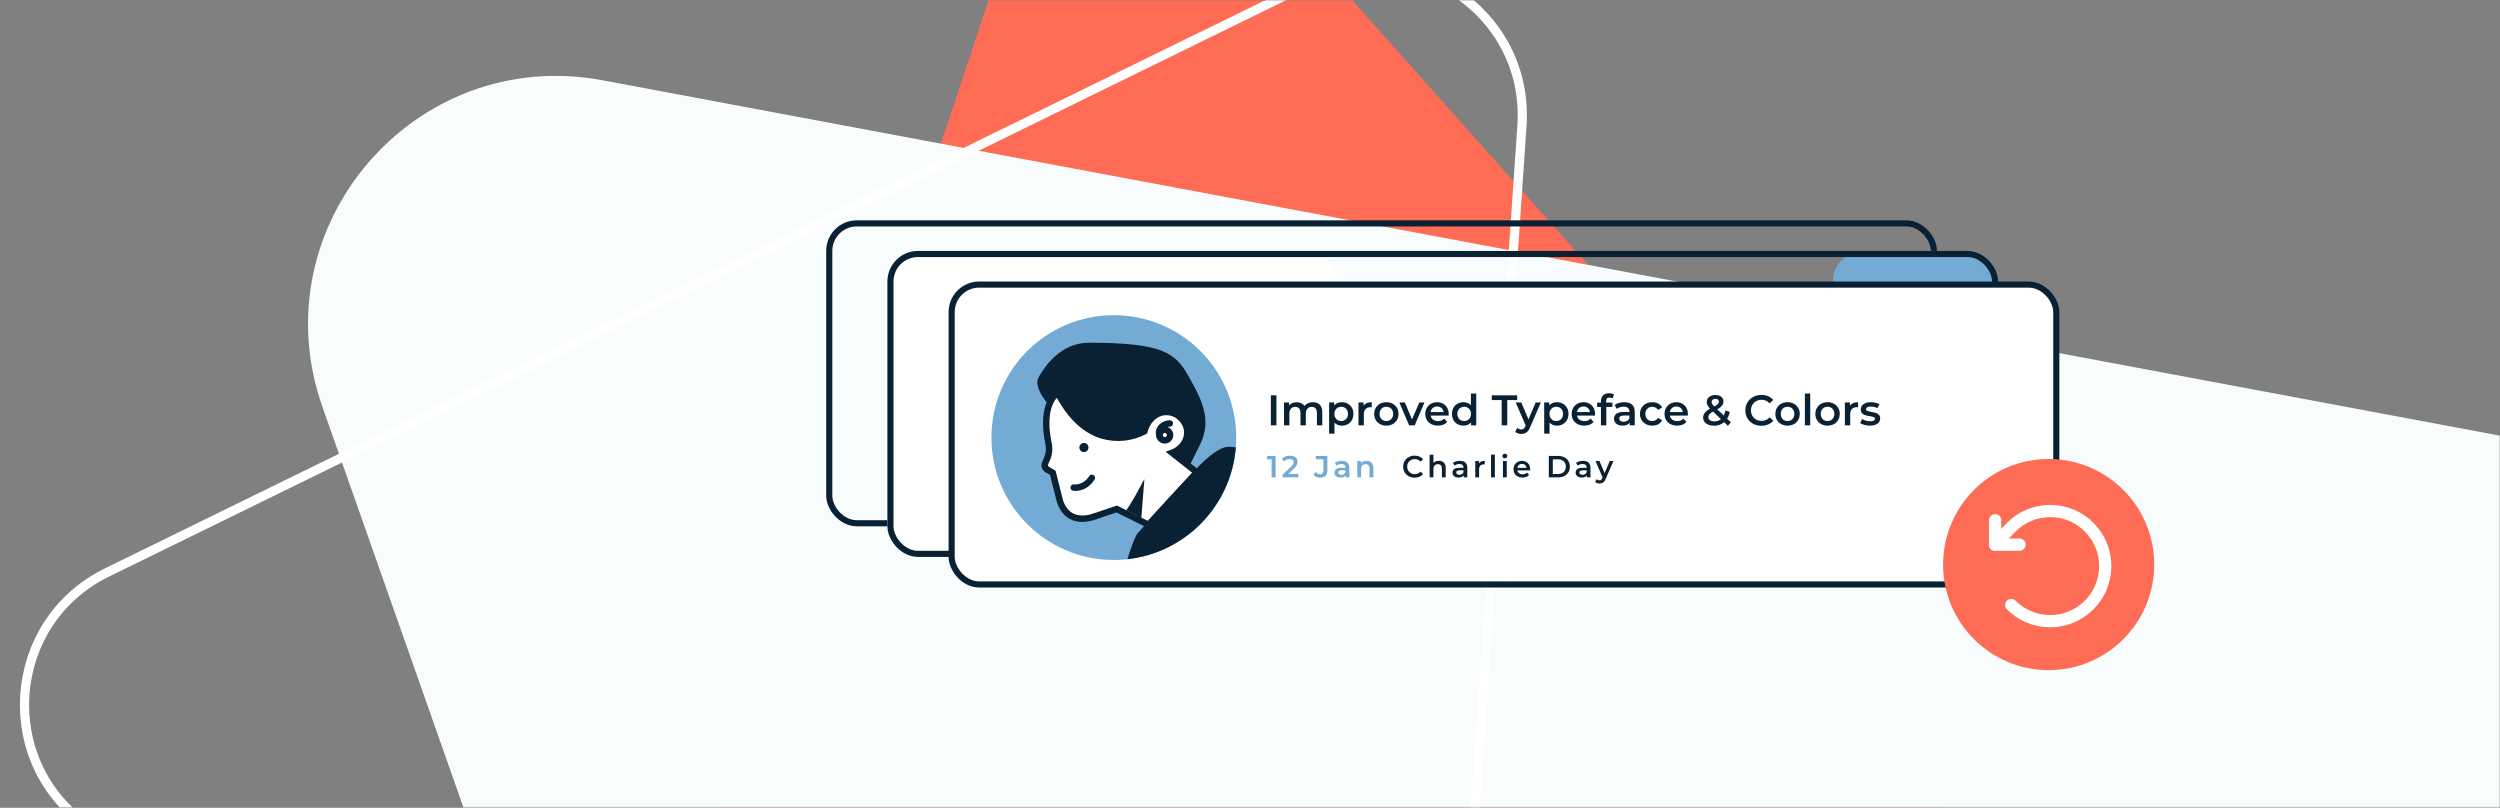 <svg width="817" height="264" viewBox="0 0 817 264" fill="none" xmlns="http://www.w3.org/2000/svg">
<rect x="0" y="0" width="817" height="264" fill="#808080" stroke="none"/>
<mask id="mask0_10_254" style="mask-type:alpha" maskUnits="userSpaceOnUse" x="0" y="0" width="817" height="264">
<rect width="817" height="264" fill="#BDE5ED"/>
</mask>
<g mask="url(#mask0_10_254)">
<path d="M337.004 -41.874L222.477 302.943C214.331 327.468 235.805 351.564 261.127 346.317L617.175 272.524C642.497 267.277 652.679 236.62 635.503 217.342L393.983 -53.681C376.802 -72.957 345.15 -66.398 337.004 -41.874Z" fill="#FF6C55"/>
<path d="M105.379 132.999L343.154 808.449C363.907 867.399 440.705 881.79 481.376 834.332L947.502 290.728C988.184 243.284 962.243 169.58 900.832 158.088L196.945 26.243C135.483 14.735 84.626 74.049 105.379 132.999Z" fill="#F8FCFD"/>
<path d="M29.292 270.264L29.292 270.263C-1.467 249.595 1.697 203.376 34.977 187.078L428.175 -5.462L427.516 -6.809L428.176 -5.462C461.454 -21.759 499.9 4.087 497.372 41.078L467.498 477.897L467.498 477.897C464.977 514.854 423.368 535.227 392.616 514.55L29.292 270.264Z" stroke="white" stroke-width="3"/>
<rect x="271" y="73" width="361" height="98" rx="9" stroke="#092133" stroke-width="2"/>
<rect x="290" y="82" width="147" height="100" rx="10" fill="white"/>
<rect x="599" y="82" width="54" height="100" rx="10" fill="#73ABD4"/>
<rect x="291" y="83" width="361" height="98" rx="9" stroke="#092133" stroke-width="2"/>
<rect x="311" y="93" width="361" height="98" rx="9" fill="white" stroke="#092133" stroke-width="2"/>
<circle cx="364" cy="143" r="40" fill="#73ABD4"/>
<path d="M339.403 123.295C337.897 125.93 340.972 130.354 342.697 132.237L349.286 142.591C361.836 145.572 387.125 151.627 387.878 152.004C388.819 152.474 387.878 153.886 392.114 145.414C396.322 136.998 392.481 130.17 388.428 122.965L388.349 122.824C384.113 115.294 379.877 112 355.875 112C346.462 112 341.285 120 339.403 123.295Z" fill="#092133"/>
<path d="M345.698 128.422C345.698 128.422 339.84 131.461 342.67 145.011C343.017 146.671 342.835 148.397 342.149 149.947L341.518 151.359C341.362 151.716 341.341 152.117 341.459 152.488C341.577 152.859 341.826 153.175 342.159 153.376L344.046 154.497L346.209 163.07C346.209 163.07 347.882 172.425 358.253 168.584L364.914 166.317L375.28 171.456L391.077 154.346L383.035 147.977C386.115 146.888 388.116 144.052 387.997 141.103C387.856 137.585 384.797 135.682 384.661 135.604C383.258 134.778 381.609 134.47 380.002 134.734C377.156 135.255 374.79 137.71 374.019 140.962C374.013 140.962 357.232 150.744 345.698 128.422Z" fill="white"/>
<path d="M375.525 172.758L364.846 167.463L358.592 169.59C354.985 170.924 351.91 170.903 349.476 169.512C346.13 167.599 345.307 163.779 345.197 163.315L343.128 155.19L341.617 154.293C341.066 153.96 340.656 153.437 340.464 152.823C340.272 152.209 340.311 151.545 340.575 150.958L341.2 149.545C341.797 148.194 341.952 146.69 341.643 145.246C338.688 131.038 344.947 127.635 345.213 127.494L346.141 127.02L346.615 127.943C350.399 135.239 355.126 139.779 360.687 141.394C364.839 142.525 369.26 142.12 373.138 140.253C374.138 136.813 376.723 134.27 379.83 133.707C381.684 133.403 383.587 133.757 385.208 134.707C385.359 134.796 388.882 136.954 389.049 141.055C389.072 142.498 388.709 143.92 387.998 145.176C387.287 146.431 386.254 147.473 385.005 148.196L392.614 154.225L375.525 172.758ZM365.018 165.212L375.071 170.194L389.565 154.465L380.903 147.617L382.68 146.986C385.286 146.064 387.053 143.656 386.949 141.134C386.829 138.168 384.15 136.506 384.119 136.49C382.933 135.794 381.542 135.533 380.184 135.75C377.75 136.193 375.723 138.356 375.024 141.207L374.92 141.639L374.534 141.858C370.09 144.191 364.922 144.739 360.087 143.39C354.282 141.696 349.336 137.204 345.375 130.027C344.789 130.682 344.32 131.433 343.988 132.248C343.092 134.332 342.315 138.22 343.691 144.813C344.093 146.685 343.896 148.636 343.128 150.39L342.482 151.786C342.429 151.91 342.422 152.049 342.463 152.178C342.504 152.306 342.591 152.415 342.706 152.485L344.958 153.829L347.246 162.893C347.246 162.924 347.887 166.192 350.534 167.698C352.4 168.74 354.881 168.74 357.899 167.609L365.018 165.212Z" fill="#092133"/>
<path d="M380.653 144.964C379.953 144.968 379.277 144.708 378.76 144.236C378.242 143.764 377.921 143.115 377.861 142.417C377.8 141.719 378.004 141.024 378.433 140.47C378.861 139.916 379.482 139.544 380.172 139.427C380.863 139.31 381.572 139.457 382.159 139.839C382.746 140.22 383.168 140.809 383.341 141.488C383.513 142.166 383.425 142.885 383.092 143.501C382.759 144.117 382.207 144.586 381.544 144.813C381.258 144.914 380.957 144.965 380.653 144.964ZM380.653 141.488C380.577 141.489 380.501 141.503 380.429 141.53C380.27 141.588 380.138 141.705 380.061 141.856C379.983 142.007 379.965 142.181 380.01 142.345C380.055 142.509 380.16 142.65 380.304 142.74C380.448 142.83 380.62 142.862 380.787 142.831C380.954 142.8 381.103 142.708 381.205 142.572C381.307 142.436 381.354 142.267 381.337 142.098C381.321 141.929 381.241 141.773 381.114 141.66C380.987 141.547 380.823 141.485 380.653 141.488V141.488Z" fill="#092133"/>
<path d="M379.027 143.786C378.822 143.787 378.621 143.727 378.449 143.614C378.277 143.501 378.143 143.34 378.063 143.151C377.683 142.285 377.613 141.315 377.865 140.404C378.386 138.648 380.158 137.418 382.279 137.34C382.556 137.33 382.825 137.43 383.027 137.619C383.229 137.808 383.349 138.069 383.358 138.345C383.368 138.622 383.267 138.891 383.079 139.093C382.89 139.295 382.629 139.415 382.352 139.424C381.148 139.466 380.127 140.112 379.866 140.988C379.751 141.438 379.793 141.914 379.986 142.338C380.039 142.464 380.067 142.599 380.068 142.736C380.068 142.873 380.042 143.009 379.99 143.136C379.939 143.263 379.862 143.378 379.766 143.475C379.669 143.573 379.555 143.65 379.429 143.703C379.301 143.756 379.165 143.785 379.027 143.786V143.786Z" fill="#092133"/>
<path d="M354.224 147.742C355.048 147.742 355.715 147.075 355.715 146.252C355.715 145.429 355.048 144.761 354.224 144.761C353.401 144.761 352.734 145.429 352.734 146.252C352.734 147.075 353.401 147.742 354.224 147.742Z" fill="#092133"/>
<path d="M351.431 160.427C351.189 160.429 350.947 160.413 350.706 160.381C350.43 160.335 350.183 160.181 350.02 159.954C349.857 159.726 349.791 159.443 349.836 159.166C349.882 158.89 350.035 158.643 350.263 158.48C350.491 158.316 350.774 158.25 351.05 158.296C351.186 158.296 353.953 158.682 355.944 155.596C356.018 155.48 356.114 155.379 356.227 155.3C356.339 155.221 356.467 155.165 356.601 155.135C356.736 155.106 356.875 155.103 357.01 155.127C357.146 155.152 357.275 155.203 357.391 155.278C357.507 155.352 357.606 155.449 357.684 155.563C357.762 155.676 357.817 155.804 357.845 155.939C357.874 156.074 357.875 156.213 357.849 156.348C357.824 156.483 357.771 156.612 357.695 156.727C355.595 160.011 352.749 160.427 351.431 160.427Z" fill="#092133"/>
<path d="M368.02 166.765C368.02 166.765 369.02 165.916 373.992 156.576L372.987 169.251L368.02 166.765Z" fill="#092133"/>
<path fill-rule="evenodd" clip-rule="evenodd" d="M403.874 146.187C402.365 165.322 387.389 180.67 368.421 182.755C369.635 178.868 371.045 174.952 372 173.997C372.481 173.516 373.803 172.013 375.552 170.025C379.621 165.399 386.003 158.144 389.5 154.997C391.833 151.83 397.9 145.997 401.5 145.997C402.334 145.997 403.13 146.069 403.874 146.187Z" fill="#092133"/>
<circle cx="669.5" cy="184.5" r="34.5" fill="#FF6C55"/>
<path d="M657.272 197.728C660.529 200.985 665.029 203 670 203C679.941 203 688 194.941 688 185C688 175.059 679.941 167 670 167C665.029 167 660.529 169.015 657.272 172.272C655.614 173.93 652 178 652 178" stroke="white" stroke-width="4" stroke-linecap="round" stroke-linejoin="round"/>
<path d="M652 170V178H660" stroke="white" stroke-width="4" stroke-linecap="round" stroke-linejoin="round"/>
<path d="M415.316 129.2H417.136V139H415.316V129.2ZM429.054 131.44C429.997 131.44 430.744 131.716 431.294 132.266C431.845 132.808 432.12 133.624 432.12 134.716V139H430.37V134.94C430.37 134.287 430.226 133.797 429.936 133.47C429.647 133.134 429.232 132.966 428.69 132.966C428.102 132.966 427.631 133.162 427.276 133.554C426.922 133.937 426.744 134.488 426.744 135.206V139H424.994V134.94C424.994 134.287 424.85 133.797 424.56 133.47C424.271 133.134 423.856 132.966 423.314 132.966C422.717 132.966 422.241 133.158 421.886 133.54C421.541 133.923 421.368 134.478 421.368 135.206V139H419.618V131.524H421.284V132.476C421.564 132.14 421.914 131.884 422.334 131.706C422.754 131.529 423.221 131.44 423.734 131.44C424.294 131.44 424.789 131.548 425.218 131.762C425.657 131.968 426.002 132.276 426.254 132.686C426.562 132.294 426.959 131.991 427.444 131.776C427.93 131.552 428.466 131.44 429.054 131.44ZM438.501 131.44C439.229 131.44 439.877 131.599 440.447 131.916C441.025 132.234 441.478 132.682 441.805 133.26C442.131 133.839 442.295 134.506 442.295 135.262C442.295 136.018 442.131 136.69 441.805 137.278C441.478 137.857 441.025 138.305 440.447 138.622C439.877 138.94 439.229 139.098 438.501 139.098C437.493 139.098 436.695 138.762 436.107 138.09V141.716H434.357V131.524H436.023V132.504C436.312 132.15 436.667 131.884 437.087 131.706C437.516 131.529 437.987 131.44 438.501 131.44ZM438.305 137.6C438.949 137.6 439.476 137.386 439.887 136.956C440.307 136.527 440.517 135.962 440.517 135.262C440.517 134.562 440.307 133.998 439.887 133.568C439.476 133.139 438.949 132.924 438.305 132.924C437.885 132.924 437.507 133.022 437.171 133.218C436.835 133.405 436.569 133.676 436.373 134.03C436.177 134.385 436.079 134.796 436.079 135.262C436.079 135.729 436.177 136.14 436.373 136.494C436.569 136.849 436.835 137.124 437.171 137.32C437.507 137.507 437.885 137.6 438.305 137.6ZM445.62 132.616C446.124 131.832 447.011 131.44 448.28 131.44V133.106C448.131 133.078 447.996 133.064 447.874 133.064C447.193 133.064 446.661 133.265 446.278 133.666C445.896 134.058 445.704 134.628 445.704 135.374V139H443.954V131.524H445.62V132.616ZM453.057 139.098C452.301 139.098 451.619 138.935 451.013 138.608C450.406 138.282 449.93 137.829 449.585 137.25C449.249 136.662 449.081 136 449.081 135.262C449.081 134.525 449.249 133.867 449.585 133.288C449.93 132.71 450.406 132.257 451.013 131.93C451.619 131.604 452.301 131.44 453.057 131.44C453.822 131.44 454.508 131.604 455.115 131.93C455.721 132.257 456.193 132.71 456.529 133.288C456.874 133.867 457.047 134.525 457.047 135.262C457.047 136 456.874 136.662 456.529 137.25C456.193 137.829 455.721 138.282 455.115 138.608C454.508 138.935 453.822 139.098 453.057 139.098ZM453.057 137.6C453.701 137.6 454.233 137.386 454.653 136.956C455.073 136.527 455.283 135.962 455.283 135.262C455.283 134.562 455.073 133.998 454.653 133.568C454.233 133.139 453.701 132.924 453.057 132.924C452.413 132.924 451.881 133.139 451.461 133.568C451.05 133.998 450.845 134.562 450.845 135.262C450.845 135.962 451.05 136.527 451.461 136.956C451.881 137.386 452.413 137.6 453.057 137.6ZM465.515 131.524L462.309 139H460.503L457.297 131.524H459.117L461.441 137.068L463.835 131.524H465.515ZM473.432 135.304C473.432 135.426 473.422 135.598 473.404 135.822H467.538C467.64 136.373 467.906 136.812 468.336 137.138C468.774 137.456 469.316 137.614 469.96 137.614C470.781 137.614 471.458 137.344 471.99 136.802L472.928 137.88C472.592 138.282 472.167 138.585 471.654 138.79C471.14 138.996 470.562 139.098 469.918 139.098C469.096 139.098 468.373 138.935 467.748 138.608C467.122 138.282 466.637 137.829 466.292 137.25C465.956 136.662 465.788 136 465.788 135.262C465.788 134.534 465.951 133.881 466.278 133.302C466.614 132.714 467.076 132.257 467.664 131.93C468.252 131.604 468.914 131.44 469.652 131.44C470.38 131.44 471.028 131.604 471.598 131.93C472.176 132.248 472.624 132.7 472.942 133.288C473.268 133.867 473.432 134.539 473.432 135.304ZM469.652 132.84C469.092 132.84 468.616 133.008 468.224 133.344C467.841 133.671 467.608 134.11 467.524 134.66H471.766C471.691 134.119 471.462 133.68 471.08 133.344C470.697 133.008 470.221 132.84 469.652 132.84ZM482.435 128.612V139H480.755V138.034C480.465 138.389 480.106 138.655 479.677 138.832C479.257 139.01 478.79 139.098 478.277 139.098C477.558 139.098 476.909 138.94 476.331 138.622C475.761 138.305 475.313 137.857 474.987 137.278C474.66 136.69 474.497 136.018 474.497 135.262C474.497 134.506 474.66 133.839 474.987 133.26C475.313 132.682 475.761 132.234 476.331 131.916C476.909 131.599 477.558 131.44 478.277 131.44C478.771 131.44 479.224 131.524 479.635 131.692C480.045 131.86 480.395 132.112 480.685 132.448V128.612H482.435ZM478.487 137.6C478.907 137.6 479.285 137.507 479.621 137.32C479.957 137.124 480.223 136.849 480.419 136.494C480.615 136.14 480.713 135.729 480.713 135.262C480.713 134.796 480.615 134.385 480.419 134.03C480.223 133.676 479.957 133.405 479.621 133.218C479.285 133.022 478.907 132.924 478.487 132.924C478.067 132.924 477.689 133.022 477.353 133.218C477.017 133.405 476.751 133.676 476.555 134.03C476.359 134.385 476.261 134.796 476.261 135.262C476.261 135.729 476.359 136.14 476.555 136.494C476.751 136.849 477.017 137.124 477.353 137.32C477.689 137.507 478.067 137.6 478.487 137.6ZM490.749 130.74H487.501V129.2H495.817V130.74H492.569V139H490.749V130.74ZM503.55 131.524L500.05 139.602C499.723 140.414 499.327 140.984 498.86 141.31C498.393 141.646 497.829 141.814 497.166 141.814C496.793 141.814 496.424 141.754 496.06 141.632C495.696 141.511 495.397 141.343 495.164 141.128L495.864 139.84C496.032 139.999 496.228 140.125 496.452 140.218C496.685 140.312 496.919 140.358 497.152 140.358C497.46 140.358 497.712 140.279 497.908 140.12C498.113 139.962 498.3 139.696 498.468 139.322L498.594 139.028L495.332 131.524H497.152L499.504 137.054L501.87 131.524H503.55ZM508.788 131.44C509.516 131.44 510.165 131.599 510.734 131.916C511.313 132.234 511.765 132.682 512.092 133.26C512.419 133.839 512.582 134.506 512.582 135.262C512.582 136.018 512.419 136.69 512.092 137.278C511.765 137.857 511.313 138.305 510.734 138.622C510.165 138.94 509.516 139.098 508.788 139.098C507.78 139.098 506.982 138.762 506.394 138.09V141.716H504.644V131.524H506.31V132.504C506.599 132.15 506.954 131.884 507.374 131.706C507.803 131.529 508.275 131.44 508.788 131.44ZM508.592 137.6C509.236 137.6 509.763 137.386 510.174 136.956C510.594 136.527 510.804 135.962 510.804 135.262C510.804 134.562 510.594 133.998 510.174 133.568C509.763 133.139 509.236 132.924 508.592 132.924C508.172 132.924 507.794 133.022 507.458 133.218C507.122 133.405 506.856 133.676 506.66 134.03C506.464 134.385 506.366 134.796 506.366 135.262C506.366 135.729 506.464 136.14 506.66 136.494C506.856 136.849 507.122 137.124 507.458 137.32C507.794 137.507 508.172 137.6 508.592 137.6ZM521.27 135.304C521.27 135.426 521.26 135.598 521.242 135.822H515.376C515.478 136.373 515.744 136.812 516.174 137.138C516.612 137.456 517.154 137.614 517.798 137.614C518.619 137.614 519.296 137.344 519.828 136.802L520.766 137.88C520.43 138.282 520.005 138.585 519.492 138.79C518.978 138.996 518.4 139.098 517.756 139.098C516.934 139.098 516.211 138.935 515.586 138.608C514.96 138.282 514.475 137.829 514.13 137.25C513.794 136.662 513.626 136 513.626 135.262C513.626 134.534 513.789 133.881 514.116 133.302C514.452 132.714 514.914 132.257 515.502 131.93C516.09 131.604 516.752 131.44 517.49 131.44C518.218 131.44 518.866 131.604 519.436 131.93C520.014 132.248 520.462 132.7 520.78 133.288C521.106 133.867 521.27 134.539 521.27 135.304ZM517.49 132.84C516.93 132.84 516.454 133.008 516.062 133.344C515.679 133.671 515.446 134.11 515.362 134.66H519.604C519.529 134.119 519.3 133.68 518.918 133.344C518.535 133.008 518.059 132.84 517.49 132.84ZM525.988 129.928C525.251 129.928 524.882 130.33 524.882 131.132V131.58H526.94V132.98H524.938V139H523.188V132.98H521.956V131.58H523.188V131.104C523.188 130.302 523.422 129.672 523.888 129.214C524.355 128.748 525.013 128.514 525.862 128.514C526.534 128.514 527.062 128.65 527.444 128.92L526.954 130.236C526.656 130.031 526.334 129.928 525.988 129.928ZM530.838 131.44C531.939 131.44 532.779 131.706 533.358 132.238C533.946 132.761 534.24 133.554 534.24 134.618V139H532.588V138.09C532.373 138.417 532.065 138.669 531.664 138.846C531.272 139.014 530.796 139.098 530.236 139.098C529.676 139.098 529.186 139.005 528.766 138.818C528.346 138.622 528.019 138.356 527.786 138.02C527.562 137.675 527.45 137.288 527.45 136.858C527.45 136.186 527.697 135.65 528.192 135.248C528.696 134.838 529.484 134.632 530.558 134.632H532.49V134.52C532.49 133.998 532.331 133.596 532.014 133.316C531.706 133.036 531.244 132.896 530.628 132.896C530.208 132.896 529.792 132.962 529.382 133.092C528.98 133.223 528.64 133.405 528.36 133.638L527.674 132.364C528.066 132.066 528.537 131.837 529.088 131.678C529.638 131.52 530.222 131.44 530.838 131.44ZM530.6 137.824C531.038 137.824 531.426 137.726 531.762 137.53C532.107 137.325 532.35 137.036 532.49 136.662V135.794H530.684C529.676 135.794 529.172 136.126 529.172 136.788C529.172 137.106 529.298 137.358 529.55 137.544C529.802 137.731 530.152 137.824 530.6 137.824ZM539.984 139.098C539.209 139.098 538.514 138.935 537.898 138.608C537.282 138.282 536.801 137.829 536.456 137.25C536.111 136.662 535.938 136 535.938 135.262C535.938 134.525 536.111 133.867 536.456 133.288C536.801 132.71 537.277 132.257 537.884 131.93C538.5 131.604 539.2 131.44 539.984 131.44C540.721 131.44 541.365 131.59 541.916 131.888C542.476 132.187 542.896 132.616 543.176 133.176L541.832 133.96C541.617 133.615 541.347 133.358 541.02 133.19C540.703 133.013 540.353 132.924 539.97 132.924C539.317 132.924 538.775 133.139 538.346 133.568C537.917 133.988 537.702 134.553 537.702 135.262C537.702 135.972 537.912 136.541 538.332 136.97C538.761 137.39 539.307 137.6 539.97 137.6C540.353 137.6 540.703 137.516 541.02 137.348C541.347 137.171 541.617 136.91 541.832 136.564L543.176 137.348C542.887 137.908 542.462 138.342 541.902 138.65C541.351 138.949 540.712 139.098 539.984 139.098ZM551.607 135.304C551.607 135.426 551.598 135.598 551.579 135.822H545.713C545.816 136.373 546.082 136.812 546.511 137.138C546.95 137.456 547.491 137.614 548.135 137.614C548.957 137.614 549.633 137.344 550.165 136.802L551.103 137.88C550.767 138.282 550.343 138.585 549.829 138.79C549.316 138.996 548.737 139.098 548.093 139.098C547.272 139.098 546.549 138.935 545.923 138.608C545.298 138.282 544.813 137.829 544.467 137.25C544.131 136.662 543.963 136 543.963 135.262C543.963 134.534 544.127 133.881 544.453 133.302C544.789 132.714 545.251 132.257 545.839 131.93C546.427 131.604 547.09 131.44 547.827 131.44C548.555 131.44 549.204 131.604 549.773 131.93C550.352 132.248 550.8 132.7 551.117 133.288C551.444 133.867 551.607 134.539 551.607 135.304ZM547.827 132.84C547.267 132.84 546.791 133.008 546.399 133.344C546.017 133.671 545.783 134.11 545.699 134.66H549.941C549.867 134.119 549.638 133.68 549.255 133.344C548.873 133.008 548.397 132.84 547.827 132.84ZM564.676 139.154L563.444 137.964C562.529 138.748 561.432 139.14 560.154 139.14C559.472 139.14 558.861 139.028 558.32 138.804C557.778 138.58 557.354 138.272 557.046 137.88C556.738 137.479 556.584 137.026 556.584 136.522C556.584 135.916 556.761 135.384 557.116 134.926C557.47 134.46 558.049 134.002 558.852 133.554C558.46 133.162 558.18 132.798 558.012 132.462C557.844 132.117 557.76 131.762 557.76 131.398C557.76 130.708 558.016 130.152 558.53 129.732C559.052 129.303 559.743 129.088 560.602 129.088C561.395 129.088 562.03 129.284 562.506 129.676C562.982 130.059 563.22 130.582 563.22 131.244C563.22 131.748 563.061 132.196 562.744 132.588C562.436 132.98 561.927 133.377 561.218 133.778L563.332 135.794C563.565 135.337 563.747 134.786 563.878 134.142L565.292 134.604C565.105 135.472 564.811 136.219 564.41 136.844L565.642 138.02L564.676 139.154ZM560.602 130.334C560.219 130.334 559.916 130.432 559.692 130.628C559.468 130.815 559.356 131.062 559.356 131.37C559.356 131.594 559.416 131.809 559.538 132.014C559.659 132.21 559.892 132.481 560.238 132.826C560.798 132.518 561.185 132.252 561.4 132.028C561.624 131.795 561.736 131.543 561.736 131.272C561.736 130.983 561.633 130.754 561.428 130.586C561.232 130.418 560.956 130.334 560.602 130.334ZM560.28 137.712C561.092 137.712 561.801 137.465 562.408 136.97L559.818 134.492C559.258 134.8 558.861 135.099 558.628 135.388C558.404 135.668 558.292 135.986 558.292 136.34C558.292 136.751 558.474 137.082 558.838 137.334C559.202 137.586 559.682 137.712 560.28 137.712ZM575.615 139.14C574.626 139.14 573.73 138.926 572.927 138.496C572.134 138.058 571.509 137.456 571.051 136.69C570.603 135.925 570.379 135.062 570.379 134.1C570.379 133.139 570.608 132.276 571.065 131.51C571.523 130.745 572.148 130.148 572.941 129.718C573.744 129.28 574.64 129.06 575.629 129.06C576.432 129.06 577.165 129.2 577.827 129.48C578.49 129.76 579.05 130.166 579.507 130.698L578.331 131.804C577.622 131.039 576.749 130.656 575.713 130.656C575.041 130.656 574.439 130.806 573.907 131.104C573.375 131.394 572.96 131.8 572.661 132.322C572.363 132.845 572.213 133.438 572.213 134.1C572.213 134.763 572.363 135.356 572.661 135.878C572.96 136.401 573.375 136.812 573.907 137.11C574.439 137.4 575.041 137.544 575.713 137.544C576.749 137.544 577.622 137.157 578.331 136.382L579.507 137.502C579.05 138.034 578.485 138.44 577.813 138.72C577.151 139 576.418 139.14 575.615 139.14ZM584.17 139.098C583.414 139.098 582.733 138.935 582.126 138.608C581.519 138.282 581.043 137.829 580.698 137.25C580.362 136.662 580.194 136 580.194 135.262C580.194 134.525 580.362 133.867 580.698 133.288C581.043 132.71 581.519 132.257 582.126 131.93C582.733 131.604 583.414 131.44 584.17 131.44C584.935 131.44 585.621 131.604 586.228 131.93C586.835 132.257 587.306 132.71 587.642 133.288C587.987 133.867 588.16 134.525 588.16 135.262C588.16 136 587.987 136.662 587.642 137.25C587.306 137.829 586.835 138.282 586.228 138.608C585.621 138.935 584.935 139.098 584.17 139.098ZM584.17 137.6C584.814 137.6 585.346 137.386 585.766 136.956C586.186 136.527 586.396 135.962 586.396 135.262C586.396 134.562 586.186 133.998 585.766 133.568C585.346 133.139 584.814 132.924 584.17 132.924C583.526 132.924 582.994 133.139 582.574 133.568C582.163 133.998 581.958 134.562 581.958 135.262C581.958 135.962 582.163 136.527 582.574 136.956C582.994 137.386 583.526 137.6 584.17 137.6ZM589.833 128.612H591.583V139H589.833V128.612ZM597.24 139.098C596.484 139.098 595.803 138.935 595.196 138.608C594.59 138.282 594.114 137.829 593.768 137.25C593.432 136.662 593.264 136 593.264 135.262C593.264 134.525 593.432 133.867 593.768 133.288C594.114 132.71 594.59 132.257 595.196 131.93C595.803 131.604 596.484 131.44 597.24 131.44C598.006 131.44 598.692 131.604 599.298 131.93C599.905 132.257 600.376 132.71 600.712 133.288C601.058 133.867 601.23 134.525 601.23 135.262C601.23 136 601.058 136.662 600.712 137.25C600.376 137.829 599.905 138.282 599.298 138.608C598.692 138.935 598.006 139.098 597.24 139.098ZM597.24 137.6C597.884 137.6 598.416 137.386 598.836 136.956C599.256 136.527 599.466 135.962 599.466 135.262C599.466 134.562 599.256 133.998 598.836 133.568C598.416 133.139 597.884 132.924 597.24 132.924C596.596 132.924 596.064 133.139 595.644 133.568C595.234 133.998 595.028 134.562 595.028 135.262C595.028 135.962 595.234 136.527 595.644 136.956C596.064 137.386 596.596 137.6 597.24 137.6ZM604.57 132.616C605.074 131.832 605.96 131.44 607.23 131.44V133.106C607.08 133.078 606.945 133.064 606.824 133.064C606.142 133.064 605.61 133.265 605.228 133.666C604.845 134.058 604.654 134.628 604.654 135.374V139H602.904V131.524H604.57V132.616ZM611.052 139.098C610.445 139.098 609.852 139.019 609.274 138.86C608.695 138.702 608.233 138.501 607.888 138.258L608.56 136.928C608.896 137.152 609.297 137.334 609.764 137.474C610.24 137.605 610.706 137.67 611.164 137.67C612.209 137.67 612.732 137.395 612.732 136.844C612.732 136.583 612.596 136.401 612.326 136.298C612.064 136.196 611.64 136.098 611.052 136.004C610.436 135.911 609.932 135.804 609.54 135.682C609.157 135.561 608.821 135.351 608.532 135.052C608.252 134.744 608.112 134.32 608.112 133.778C608.112 133.069 608.406 132.504 608.994 132.084C609.591 131.655 610.394 131.44 611.402 131.44C611.915 131.44 612.428 131.501 612.942 131.622C613.455 131.734 613.875 131.888 614.202 132.084L613.53 133.414C612.895 133.041 612.181 132.854 611.388 132.854C610.874 132.854 610.482 132.934 610.212 133.092C609.95 133.242 609.82 133.442 609.82 133.694C609.82 133.974 609.96 134.175 610.24 134.296C610.529 134.408 610.972 134.516 611.57 134.618C612.167 134.712 612.657 134.819 613.04 134.94C613.422 135.062 613.749 135.267 614.02 135.556C614.3 135.846 614.44 136.256 614.44 136.788C614.44 137.488 614.136 138.048 613.53 138.468C612.923 138.888 612.097 139.098 611.052 139.098Z" fill="#092133"/>
<path d="M416.86 149V156H415.56V150.09H414.08V149H416.86ZM424.318 154.9V156H419.158V155.13L421.938 152.49C422.252 152.19 422.462 151.93 422.568 151.71C422.682 151.484 422.738 151.26 422.738 151.04C422.738 150.714 422.628 150.464 422.408 150.29C422.188 150.117 421.865 150.03 421.438 150.03C420.725 150.03 420.178 150.274 419.798 150.76L418.888 150.06C419.162 149.694 419.528 149.41 419.988 149.21C420.455 149.004 420.975 148.9 421.548 148.9C422.308 148.9 422.915 149.08 423.368 149.44C423.822 149.8 424.048 150.29 424.048 150.91C424.048 151.29 423.968 151.647 423.808 151.98C423.648 152.314 423.342 152.694 422.888 153.12L421.018 154.9H424.318ZM431.422 156.1C430.976 156.1 430.562 156.014 430.182 155.84C429.809 155.66 429.502 155.41 429.262 155.09L430.002 154.2C430.389 154.734 430.852 155 431.392 155C432.119 155 432.482 154.57 432.482 153.71V150.09H429.992V149H433.782V153.64C433.782 154.46 433.582 155.077 433.182 155.49C432.782 155.897 432.196 156.1 431.422 156.1ZM438.526 150.6C439.312 150.6 439.912 150.79 440.326 151.17C440.746 151.544 440.956 152.11 440.956 152.87V156H439.776V155.35C439.622 155.584 439.402 155.764 439.116 155.89C438.836 156.01 438.496 156.07 438.096 156.07C437.696 156.07 437.346 156.004 437.046 155.87C436.746 155.73 436.512 155.54 436.346 155.3C436.186 155.054 436.106 154.777 436.106 154.47C436.106 153.99 436.282 153.607 436.636 153.32C436.996 153.027 437.559 152.88 438.326 152.88H439.706V152.8C439.706 152.427 439.592 152.14 439.366 151.94C439.146 151.74 438.816 151.64 438.376 151.64C438.076 151.64 437.779 151.687 437.486 151.78C437.199 151.874 436.956 152.004 436.756 152.17L436.266 151.26C436.546 151.047 436.882 150.884 437.276 150.77C437.669 150.657 438.086 150.6 438.526 150.6ZM438.356 155.16C438.669 155.16 438.946 155.09 439.186 154.95C439.432 154.804 439.606 154.597 439.706 154.33V153.71H438.416C437.696 153.71 437.336 153.947 437.336 154.42C437.336 154.647 437.426 154.827 437.606 154.96C437.786 155.094 438.036 155.16 438.356 155.16ZM446.59 150.6C447.263 150.6 447.803 150.797 448.21 151.19C448.617 151.584 448.82 152.167 448.82 152.94V156H447.57V153.1C447.57 152.634 447.46 152.284 447.24 152.05C447.02 151.81 446.707 151.69 446.3 151.69C445.84 151.69 445.477 151.83 445.21 152.11C444.943 152.384 444.81 152.78 444.81 153.3V156H443.56V150.66H444.75V151.35C444.957 151.104 445.217 150.917 445.53 150.79C445.843 150.664 446.197 150.6 446.59 150.6Z" fill="#73ABD4"/>
<path d="M462.293 156.1C461.586 156.1 460.946 155.947 460.373 155.64C459.806 155.327 459.36 154.897 459.033 154.35C458.713 153.804 458.553 153.187 458.553 152.5C458.553 151.814 458.716 151.197 459.043 150.65C459.37 150.104 459.816 149.677 460.383 149.37C460.956 149.057 461.596 148.9 462.303 148.9C462.876 148.9 463.4 149 463.873 149.2C464.346 149.4 464.746 149.69 465.073 150.07L464.233 150.86C463.726 150.314 463.103 150.04 462.363 150.04C461.883 150.04 461.453 150.147 461.073 150.36C460.693 150.567 460.396 150.857 460.183 151.23C459.97 151.604 459.863 152.027 459.863 152.5C459.863 152.974 459.97 153.397 460.183 153.77C460.396 154.144 460.693 154.437 461.073 154.65C461.453 154.857 461.883 154.96 462.363 154.96C463.103 154.96 463.726 154.684 464.233 154.13L465.073 154.93C464.746 155.31 464.343 155.6 463.863 155.8C463.39 156 462.866 156.1 462.293 156.1ZM470.229 150.6C470.902 150.6 471.442 150.797 471.849 151.19C472.255 151.584 472.459 152.167 472.459 152.94V156H471.209V153.1C471.209 152.634 471.099 152.284 470.879 152.05C470.659 151.81 470.345 151.69 469.939 151.69C469.479 151.69 469.115 151.83 468.849 152.11C468.582 152.384 468.449 152.78 468.449 153.3V156H467.199V148.58H468.449V151.28C468.655 151.06 468.909 150.894 469.209 150.78C469.515 150.66 469.855 150.6 470.229 150.6ZM477.084 150.6C477.871 150.6 478.471 150.79 478.884 151.17C479.304 151.544 479.514 152.11 479.514 152.87V156H478.334V155.35C478.181 155.584 477.961 155.764 477.674 155.89C477.394 156.01 477.054 156.07 476.654 156.07C476.254 156.07 475.904 156.004 475.604 155.87C475.304 155.73 475.071 155.54 474.904 155.3C474.744 155.054 474.664 154.777 474.664 154.47C474.664 153.99 474.841 153.607 475.194 153.32C475.554 153.027 476.118 152.88 476.884 152.88H478.264V152.8C478.264 152.427 478.151 152.14 477.924 151.94C477.704 151.74 477.374 151.64 476.934 151.64C476.634 151.64 476.338 151.687 476.044 151.78C475.758 151.874 475.514 152.004 475.314 152.17L474.824 151.26C475.104 151.047 475.441 150.884 475.834 150.77C476.228 150.657 476.644 150.6 477.084 150.6ZM476.914 155.16C477.228 155.16 477.504 155.09 477.744 154.95C477.991 154.804 478.164 154.597 478.264 154.33V153.71H476.974C476.254 153.71 475.894 153.947 475.894 154.42C475.894 154.647 475.984 154.827 476.164 154.96C476.344 155.094 476.594 155.16 476.914 155.16ZM483.309 151.44C483.669 150.88 484.302 150.6 485.209 150.6V151.79C485.102 151.77 485.005 151.76 484.919 151.76C484.432 151.76 484.052 151.904 483.779 152.19C483.505 152.47 483.369 152.877 483.369 153.41V156H482.119V150.66H483.309V151.44ZM487.269 148.58H488.519V156H487.269V148.58ZM491.16 150.66H492.41V156H491.16V150.66ZM491.79 149.78C491.563 149.78 491.373 149.71 491.22 149.57C491.066 149.424 490.99 149.244 490.99 149.03C490.99 148.817 491.066 148.64 491.22 148.5C491.373 148.354 491.563 148.28 491.79 148.28C492.016 148.28 492.206 148.35 492.36 148.49C492.513 148.624 492.59 148.794 492.59 149C492.59 149.22 492.513 149.407 492.36 149.56C492.213 149.707 492.023 149.78 491.79 149.78ZM500.07 153.36C500.07 153.447 500.064 153.57 500.05 153.73H495.86C495.934 154.124 496.124 154.437 496.43 154.67C496.744 154.897 497.13 155.01 497.59 155.01C498.177 155.01 498.66 154.817 499.04 154.43L499.71 155.2C499.47 155.487 499.167 155.704 498.8 155.85C498.434 155.997 498.02 156.07 497.56 156.07C496.974 156.07 496.457 155.954 496.01 155.72C495.564 155.487 495.217 155.164 494.97 154.75C494.73 154.33 494.61 153.857 494.61 153.33C494.61 152.81 494.727 152.344 494.96 151.93C495.2 151.51 495.53 151.184 495.95 150.95C496.37 150.717 496.844 150.6 497.37 150.6C497.89 150.6 498.354 150.717 498.76 150.95C499.174 151.177 499.494 151.5 499.72 151.92C499.954 152.334 500.07 152.814 500.07 153.36ZM497.37 151.6C496.97 151.6 496.63 151.72 496.35 151.96C496.077 152.194 495.91 152.507 495.85 152.9H498.88C498.827 152.514 498.664 152.2 498.39 151.96C498.117 151.72 497.777 151.6 497.37 151.6ZM506.155 149H509.215C509.961 149 510.625 149.147 511.205 149.44C511.785 149.727 512.235 150.137 512.555 150.67C512.875 151.197 513.035 151.807 513.035 152.5C513.035 153.194 512.875 153.807 512.555 154.34C512.235 154.867 511.785 155.277 511.205 155.57C510.625 155.857 509.961 156 509.215 156H506.155V149ZM509.155 154.9C509.668 154.9 510.118 154.804 510.505 154.61C510.898 154.41 511.198 154.13 511.405 153.77C511.618 153.404 511.725 152.98 511.725 152.5C511.725 152.02 511.618 151.6 511.405 151.24C511.198 150.874 510.898 150.594 510.505 150.4C510.118 150.2 509.668 150.1 509.155 150.1H507.455V154.9H509.155ZM517.336 150.6C518.123 150.6 518.723 150.79 519.136 151.17C519.556 151.544 519.766 152.11 519.766 152.87V156H518.586V155.35C518.433 155.584 518.213 155.764 517.926 155.89C517.646 156.01 517.306 156.07 516.906 156.07C516.506 156.07 516.156 156.004 515.856 155.87C515.556 155.73 515.323 155.54 515.156 155.3C514.996 155.054 514.916 154.777 514.916 154.47C514.916 153.99 515.093 153.607 515.446 153.32C515.806 153.027 516.37 152.88 517.136 152.88H518.516V152.8C518.516 152.427 518.403 152.14 518.176 151.94C517.956 151.74 517.626 151.64 517.186 151.64C516.886 151.64 516.59 151.687 516.296 151.78C516.01 151.874 515.766 152.004 515.566 152.17L515.076 151.26C515.356 151.047 515.693 150.884 516.086 150.77C516.48 150.657 516.896 150.6 517.336 150.6ZM517.166 155.16C517.48 155.16 517.756 155.09 517.996 154.95C518.243 154.804 518.416 154.597 518.516 154.33V153.71H517.226C516.506 153.71 516.146 153.947 516.146 154.42C516.146 154.647 516.236 154.827 516.416 154.96C516.596 155.094 516.846 155.16 517.166 155.16ZM527.273 150.66L524.773 156.43C524.54 157.01 524.256 157.417 523.923 157.65C523.59 157.89 523.186 158.01 522.713 158.01C522.446 158.01 522.183 157.967 521.923 157.88C521.663 157.794 521.45 157.674 521.283 157.52L521.783 156.6C521.903 156.714 522.043 156.804 522.203 156.87C522.37 156.937 522.536 156.97 522.703 156.97C522.923 156.97 523.103 156.914 523.243 156.8C523.39 156.687 523.523 156.497 523.643 156.23L523.733 156.02L521.403 150.66H522.703L524.383 154.61L526.073 150.66H527.273Z" fill="#092133"/>
</g>
</svg>
